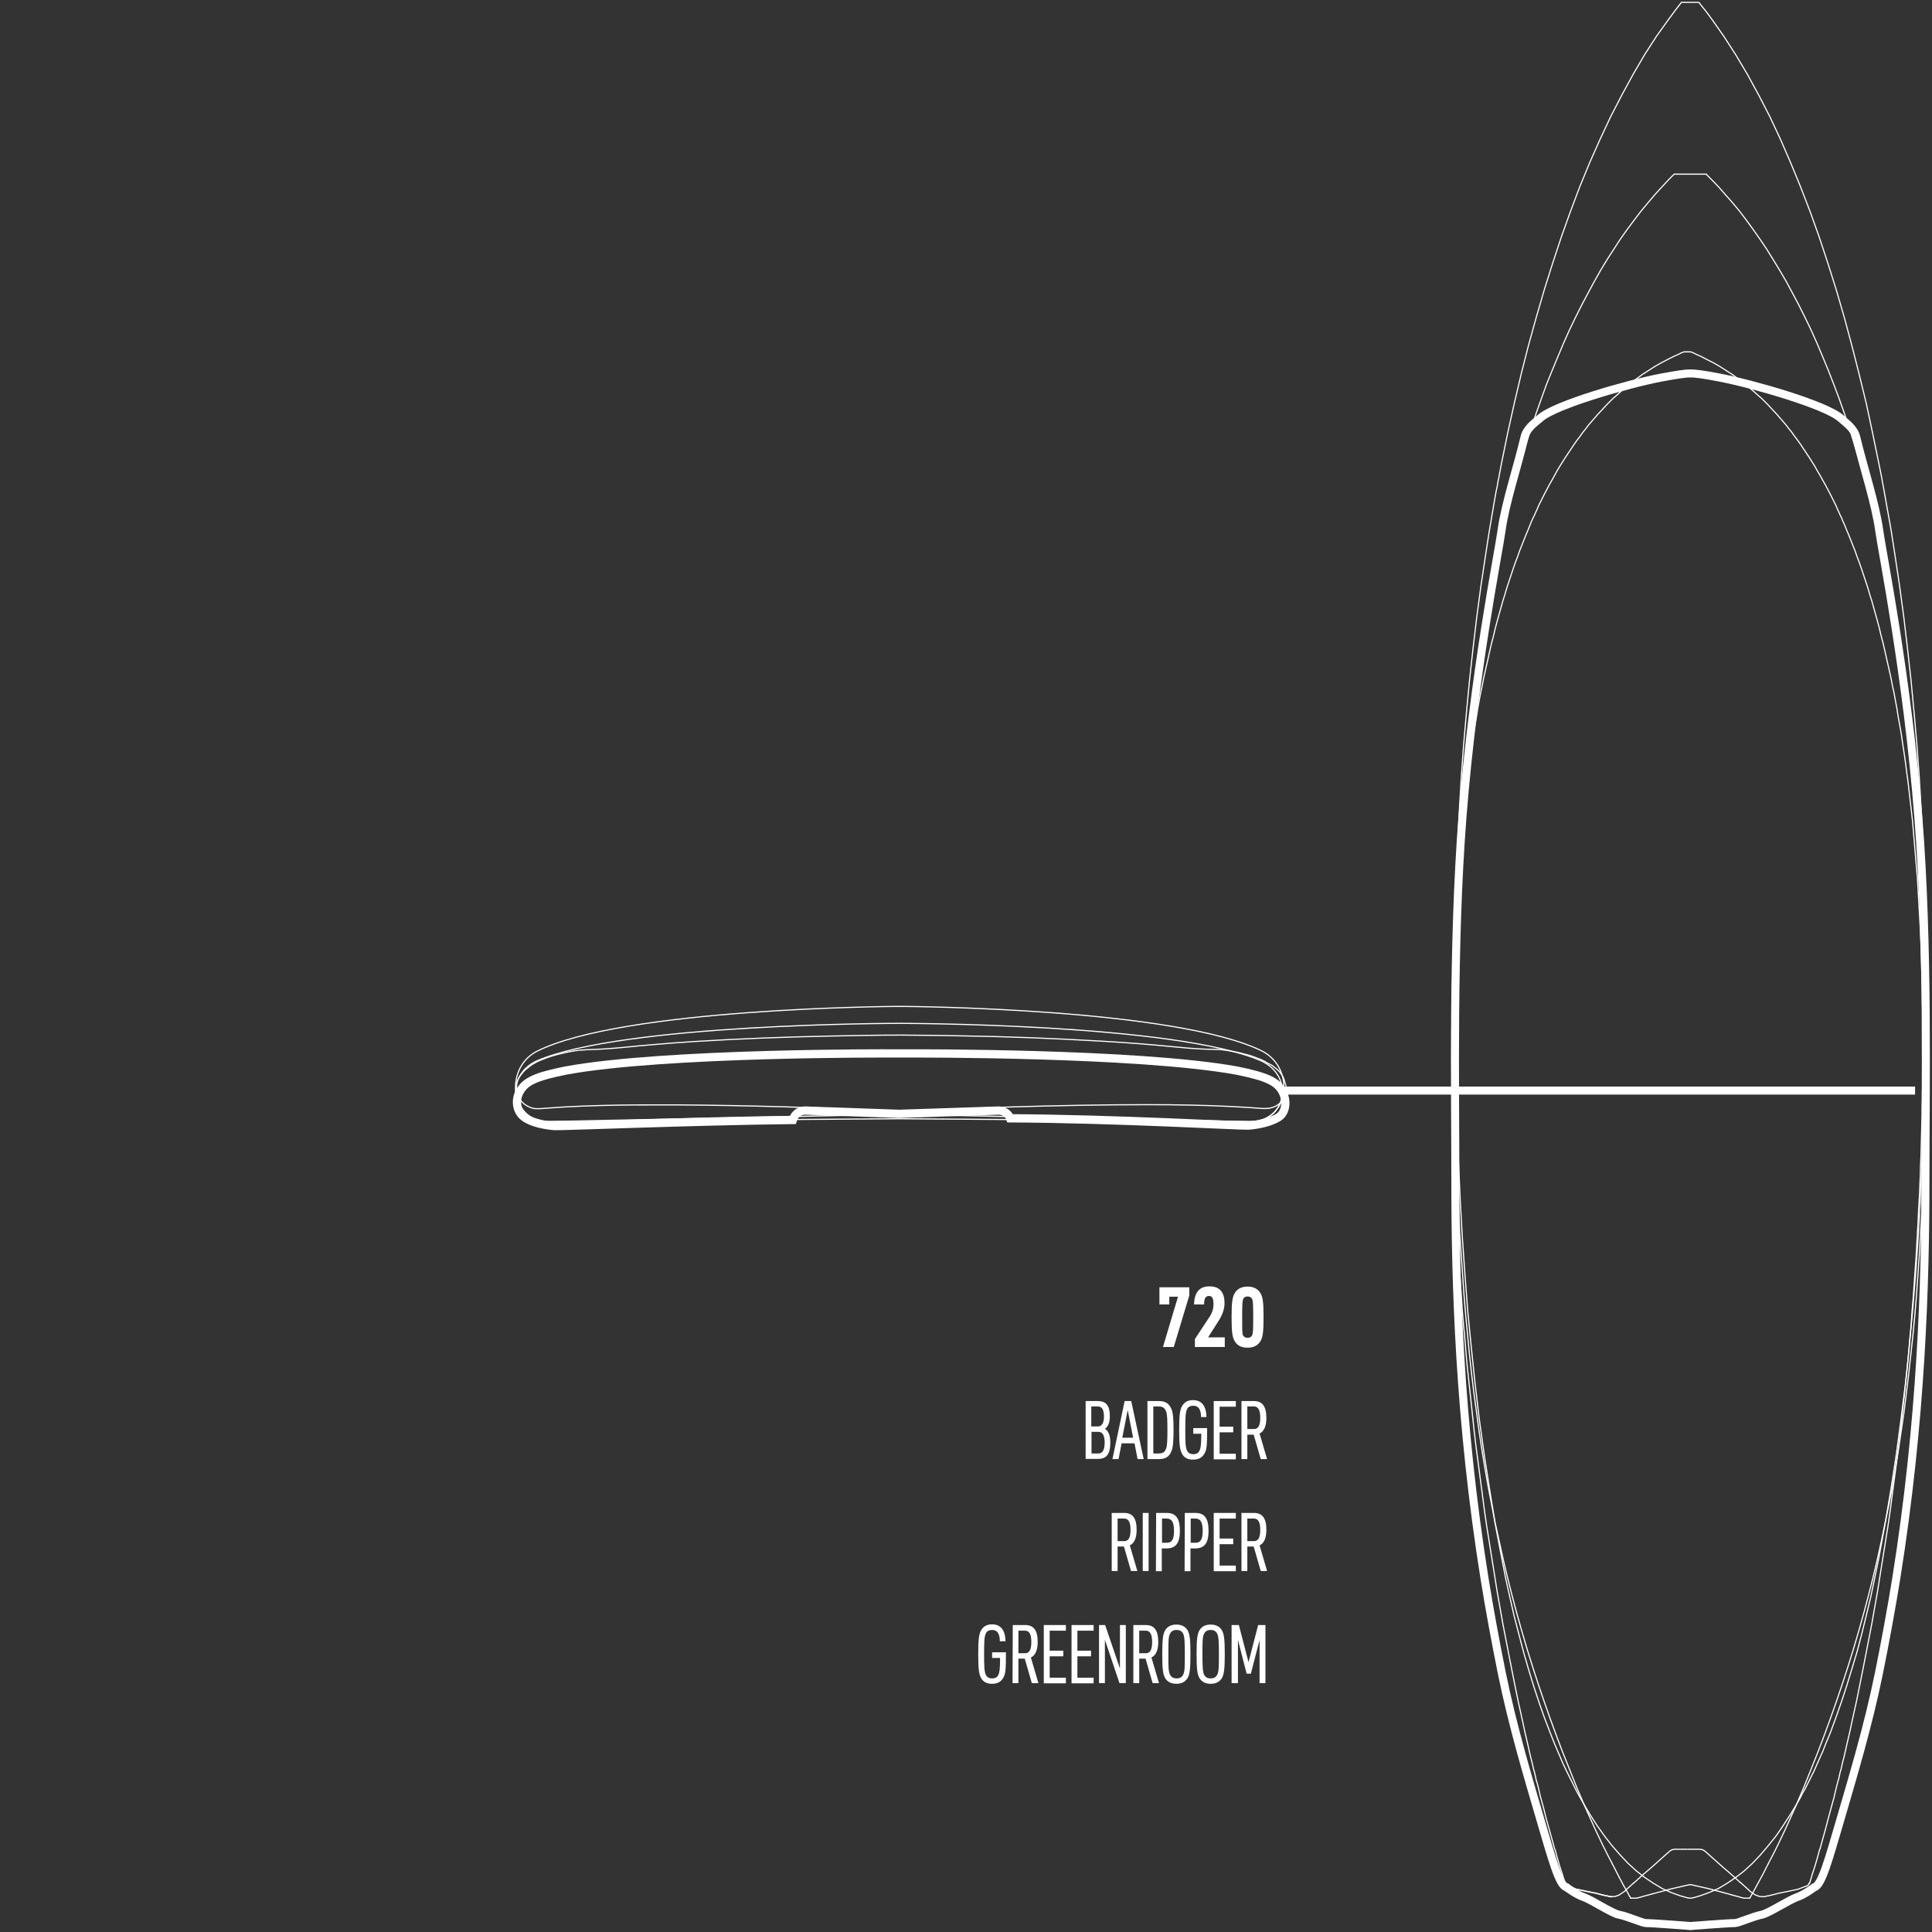 <?xml version="1.0" encoding="utf-8"?>
<!-- Generator: Adobe Illustrator 27.7.0, SVG Export Plug-In . SVG Version: 6.00 Build 0)  -->
<svg version="1.1" id="a" xmlns="http://www.w3.org/2000/svg" xmlns:xlink="http://www.w3.org/1999/xlink" x="0px" y="0px"
	 viewBox="0 0 822 822" style="enable-background:new 0 0 822 822;" xml:space="preserve">
<rect x="0" y="0" width="822" height="822" fill="#333333" stroke="none"/>
<style type="text/css">
	.st0{fill:none;stroke:#FFFFFF;stroke-width:0.487;stroke-miterlimit:10;}
	.st1{fill:none;stroke:#FFFFFF;stroke-width:3.412;stroke-miterlimit:10;}
	.st2{fill:none;stroke:#FFFFFF;stroke-width:3.521;stroke-miterlimit:10;}
	.st3{fill:#FFFFFF;}
	.st4{fill:none;}
</style>
<g id="b">
	<polyline class="st0" points="769.9,801.3 769.9,801.2 769.9,801.1 770,801 770,801 770,801 769.9,801.1 769.9,801.2 769.8,801.3 
		769.2,802.2 765,803.8 760.8,804.7 756.8,805.5 754.1,806.2 752.8,806.5 752.5,806.6 751.7,806.7 751.4,806.8 751.1,806.9 
		750.7,806.9 750.4,807 749.1,806.9 748.7,806.9 748.4,806.8 748.2,806.7 747.8,806.6 747.5,806.5 746.8,806.2 745.7,805.5 
		744.6,804.7 743.7,803.8 741.9,802.2 740.9,801.3 740.8,801.2 740.6,801.1 740.6,801 740.5,801 739.4,800 736.4,797.3 732.9,794.3 
		729.1,790.9 725.4,787.6 724.8,787.2 724.3,787 724,786.9 723.8,786.9 723.3,786.8 717.9,786.8 	"/>
	<polyline class="st0" points="665.9,801.3 666,801.3 665.9,801.2 665.8,801.1 665.8,801 665.8,801 665.8,801 665.8,801 665.8,801 
		665.5,800 664.7,797.3 663.7,794.3 662.7,790.9 661.8,787.6 661.7,787.2 661.6,787 661.6,786.9 661.6,786.9 661.5,786.8 
		661.5,786.8 661.5,786.8 661.1,785.4 660.5,783.2 659.3,778.9 658,774.3 656.8,769.5 655.4,764.4 654.7,761.3 653.9,758.2 
		653.9,758.2 653.8,758.1 653.5,756.9 653.2,755.5 652.9,754.1 652.5,752.8 651.9,750.1 651.2,747.4 650,742.1 648.7,736.5 
		648,733.2 647.3,730 645.9,723.7 644.6,717.3 643.3,710.8 642,704.2 640.7,697.5 639.4,690.8 638.2,684 637,677.2 635.9,670.3 
		634.8,663.4 633.7,656.5 632.6,649.7 631.6,642.8 630.7,635.9 629.8,629.1 628.9,622.3 628,615.5 627.2,608.8 626.5,602.2 
		625.8,595.6 625.1,589.1 624.4,582.7 623.8,576.4 623.3,570.1 622.7,564 622.2,558 621.8,552.1 621.4,546.3 621,540.6 620.6,535.1 
		620.3,529.7 620,524.5 619.7,519.3 619.5,514.4 619.2,509.6 619,504.9 618.8,500.4 618.7,496.1 618.5,491.9 618.4,487.9 
		618.3,484.1 618.2,480.4 618.1,477 618,473.7 618,470.6 617.9,467.7 617.9,465 617.8,462.4 617.8,460.1 617.8,457.9 617.8,456 
		617.8,454.2 617.7,452.6 617.7,451.3 617.7,450.1 617.7,447.2 617.7,444.2 617.7,441.1 617.7,438 617.8,434.9 617.8,431.7 
		617.8,428.5 617.9,425.2 617.9,422 618,418.6 618.1,415.3 618.2,411.9 618.3,408.5 618.4,405.1 618.5,401.7 618.7,398.3 
		618.8,394.8 619,391.3 619.2,387.8 619.4,384.3 619.6,380.8 619.8,377.3 620,373.8 620.3,370.3 620.6,366.8 620.9,363.3 
		621.1,359.7 621.5,356.2 621.8,352.7 622.1,349.2 622.5,345.7 622.9,342.2 623.3,338.8 623.7,335.3 624.1,331.9 624.6,328.4 
		625,325 625.5,321.6 626,318.2 626.5,314.9 627,311.5 627.6,308.2 628.2,304.9 628.7,301.6 629.3,298.4 629.9,295.1 630.6,291.9 
		631.2,288.7 631.9,285.6 632.6,282.5 633.3,279.4 634,276.3 634.7,273.3 635.5,270.3 636.2,267.3 637,264.3 637.8,261.4 
		638.6,258.6 639.4,255.7 640.3,252.9 641.1,250.1 642,247.4 642.9,244.7 643.8,242 644.7,239.4 645.2,238.1 645.7,236.8 
		646.6,234.2 647.6,231.7 648.6,229.2 649.4,227.2 650,225.8 650.6,224.3 651.1,223.1 651.6,221.8 652.2,220.5 652.9,219.1 
		653.5,217.7 654.1,216.5 654.1,216.4 654.1,216.4 654.4,215.7 654.7,215 655.8,212.8 656.9,210.6 658,208.5 659.1,206.4 
		660.3,204.3 661.4,202.3 662.5,200.3 663.7,198.3 664.9,196.4 666.1,194.5 667.3,192.7 668.5,190.9 669.7,189.1 670.9,187.4 
		672.2,185.7 673.4,184 674.7,182.4 675.9,180.8 677.2,179.3 678.5,177.8 679.8,176.3 681.1,174.9 682.4,173.5 683.7,172.1 
		685,170.8 686.3,169.5 687.7,168.3 689,167.1 690.4,165.9 691.7,164.8 693.1,163.6 694.4,162.6 695.8,161.5 697.2,160.5 
		698.5,159.5 699.9,158.6 701.3,157.7 702.7,156.8 704.1,155.9 705.5,155.1 706.9,154.3 708.3,153.6 709.6,152.9 711,152.2 
		712.4,151.5 713.8,150.9 715.2,150.2 715.9,149.9 716.3,149.8 716.5,149.7 716.6,149.7 719.2,149.7 719.3,149.7 719.5,149.8 
		719.9,149.9 720.6,150.2 722,150.9 723.4,151.5 724.8,152.2 726.1,152.9 727.5,153.6 728.9,154.3 730.3,155.1 731.7,155.9 
		733.1,156.8 734.5,157.7 735.9,158.6 737.3,159.5 738.6,160.5 740,161.5 741.4,162.6 742.7,163.6 744.1,164.8 745.4,165.9 
		746.8,167.1 748.1,168.3 749.5,169.5 750.8,170.8 752.1,172.1 753.4,173.5 754.7,174.9 756,176.3 757.3,177.8 758.6,179.3 
		759.9,180.8 761.1,182.4 762.4,184 763.6,185.7 764.9,187.4 766.1,189.1 767.3,190.9 768.5,192.7 769.7,194.5 770.9,196.4 
		772.1,198.3 773.2,200.3 774.4,202.3 775.5,204.3 776.7,206.4 777.8,208.5 778.9,210.6 780,212.8 781.1,215 781.4,215.7 
		781.7,216.4 781.7,216.4 781.7,216.4 781.7,216.5 782.3,217.7 782.9,219.1 783.6,220.5 784.1,221.8 784.7,223.1 785.2,224.3 
		785.8,225.8 786.4,227.2 787.2,229.2 788.2,231.7 789.2,234.2 790.1,236.8 790.6,238.1 791.1,239.4 792,242 792.9,244.7 
		793.8,247.4 794.7,250.1 795.5,252.9 796.4,255.7 797.2,258.6 798,261.4 798.8,264.3 799.6,267.3 800.3,270.3 801.1,273.3 
		801.8,276.3 802.5,279.4 803.2,282.5 803.9,285.6 804.6,288.7 805.2,291.9 805.9,295.1 806.5,298.4 807.1,301.6 807.6,304.9 
		808.2,308.2 808.8,311.5 809.3,314.9 809.8,318.2 810.3,321.6 810.8,325 811.2,328.4 811.7,331.9 812.1,335.3 812.5,338.8 
		812.9,342.2 813.3,345.7 813.7,349.2 814,352.7 814.3,356.2 814.6,359.7 814.9,363.3 815.2,366.8 815.5,370.3 815.8,373.8 
		816,377.3 816.2,380.8 816.4,384.3 816.6,387.8 816.8,391.3 817,394.8 817.1,398.3 817.3,401.7 817.4,405.1 817.5,408.5 
		817.6,411.9 817.7,415.3 817.8,418.6 817.9,422 817.9,425.2 818,428.5 818,431.7 818,434.9 818.1,438 818.1,441.1 818.1,444.2 
		818.1,447.2 818.1,450.1 818.1,451.3 818,452.6 818,454.2 818,456 818,457.9 818,460.1 818,462.4 817.9,465 817.9,467.7 
		817.8,470.6 817.8,473.7 817.7,477 817.6,480.4 817.5,484.1 817.4,487.9 817.3,491.9 817.1,496.1 817,500.4 816.8,504.9 
		816.6,509.6 816.3,514.4 816.1,519.3 815.8,524.5 815.5,529.7 815.2,535.1 814.8,540.6 814.4,546.3 814,552.1 813.5,558 813.1,564 
		812.5,570.1 812,576.4 811.4,582.7 810.7,589.1 810,595.6 809.3,602.2 808.6,608.8 807.8,615.5 806.9,622.3 806,629.1 805.1,635.9 
		804.2,642.8 803.2,649.7 802.1,656.5 801,663.4 799.9,670.3 798.8,677.2 797.6,684 796.4,690.8 795.1,697.5 793.8,704.2 
		792.5,710.8 791.2,717.3 789.9,723.7 788.5,730 787.8,733.2 787.1,736.5 785.8,742.1 784.6,747.4 783.9,750.1 783.3,752.8 
		782.9,754.1 782.6,755.5 782.3,756.9 781.9,758.1 781.9,758.2 781.9,758.2 781.1,761.3 780.4,764.4 779,769.5 777.7,774.3 
		776.5,778.9 775.3,783.2 774.7,785.4 774.3,786.8 774.3,786.8 774.2,786.9 774.2,786.9 774.2,787 774.1,787.2 774,787.6 
		773.1,790.9 772.1,794.3 771.1,797.3 770.3,800 770,801 770,801 770,801 770,801 770,801 770,801 769.9,801.1 769.9,801.2 
		769.8,801.3 769.9,801.3 	"/>
	<polyline class="st0" points="670.8,803.8 675,804.7 679,805.5 681.7,806.2 683,806.5 683.5,806.6 684.1,806.7 684.4,806.8 
		684.8,806.9 685.1,806.9 685.8,807 685.7,807 685.7,807 685.6,807 685.5,807 685.4,807 685.3,807 685.3,807 685.1,806.9 
		685.1,806.9 684.9,806.9 684.8,806.9 684.7,806.9 684.4,806.8 684.3,806.8 684.1,806.7 683.5,806.6 683.3,806.6 683,806.5 
		681.7,806.2 679,805.5 675,804.7 670.8,803.8 	"/>
	<polyline class="st0" points="717.9,786.8 712.5,786.8 712,786.9 711.8,786.9 711.5,787 711,787.2 710.4,787.6 706.7,790.9 
		702.9,794.3 699.4,797.3 696.4,800 695.3,801 695.2,801 695.2,801.1 695,801.2 694.9,801.3 693.9,802.2 692.1,803.8 691.2,804.7 
		690,805.5 689,806.2 688.3,806.5 688,806.6 687.6,806.7 687.4,806.8 687.1,806.9 686.7,806.9 685.4,807 685.1,806.9 684.7,806.9 
		684.4,806.8 684.1,806.7 683.3,806.6 683,806.5 681.7,806.2 679,805.5 675,804.7 670.8,803.8 666.6,802.2 666,801.3 665.8,801 	"/>
</g>
<g id="c">
	<polyline class="st0" points="719.1,807.6 718.9,807.6 718.3,807.5 717.7,807.4 716.7,807.1 714.9,806.6 711,805.2 707.2,803.5 
		703.5,801.3 699.8,798.8 696.2,796 692.7,792.8 689.3,789.2 685.9,785.3 682.7,781.2 679.5,776.7 676.4,771.9 674,767.8 674,767.8 
		673.2,766.4 672.4,765 671.4,763.2 670.8,762.1 670.5,761.5 668,756.5 666.4,753.3 664.9,750.1 662.8,745.2 661.2,741.4 
		659.7,737.6 657.2,731.1 654.8,724.3 652.5,717.3 650.3,710.1 648.2,702.8 646.2,695.2 644.2,687.5 642.4,679.6 640.6,671.5 
		639,663.3 636.2,648.6 633.8,633.8 631.5,618.9 629.4,603.9 627.6,588.7 626,573.4 624.5,558.1 623.3,542.5 622.2,526.9 
		621.3,511.1 620.6,495.3 620,479.3 619.5,463.2 619.2,447 619,430.7 619,414.3 619,400.4 619.3,386.4 619.6,372.5 620.2,358.6 
		620.9,344.8 621.7,330.9 622.7,317.1 623.9,303.4 625.2,289.7 626.7,276.1 628.3,262.6 630.1,249.2 632.1,235.9 633.6,226.2 
		634.2,222.7 635.5,215 636,212.1 636.5,209.3 637.1,206.5 637.3,205.1 637.6,203.7 637.6,203.7 638.9,196.8 641.5,184.1 
		644.3,171.5 647.2,159.2 650.3,147 653.6,135.1 657,123.4 660.6,112 664.3,100.8 668.2,89.9 672.2,79.3 676.4,69.1 680.8,59.2 
		685.3,49.6 690,40.5 694.8,31.7 699.7,23.3 704.8,15.4 710.1,8 712.7,4.5 714,2.8 714.7,1.9 715.4,1 722.8,1 723.5,1.9 724.2,2.8 
		725.6,4.5 728.2,8 733.4,15.4 738.5,23.3 743.5,31.7 748.3,40.5 753,49.6 757.5,59.2 761.8,69.1 766,79.3 770.1,89.9 774,100.8 
		777.7,112 781.3,123.4 784.7,135.1 787.9,147 791,159.2 794,171.5 796.7,184.1 799.3,196.8 800.7,203.7 800.7,203.7 800.9,205.1 
		801.2,206.5 801.7,209.3 802.2,212.1 802.7,215 804.1,222.7 804.7,226.2 806.2,235.9 808.2,249.2 810,262.6 811.6,276.1 
		813.1,289.7 814.4,303.4 815.6,317.1 816.6,330.9 817.4,344.8 818.1,358.6 818.6,372.5 819,386.4 819.2,400.4 819.3,414.3 
		819.3,430.7 819.1,447 818.8,463.2 818.3,479.3 817.7,495.3 817,511.1 816.1,526.9 815,542.5 813.7,558.1 812.3,573.4 810.7,588.7 
		808.8,603.9 806.8,618.9 804.5,633.8 802,648.6 799.3,663.3 797.6,671.5 795.9,679.6 794,687.5 792.1,695.2 790.1,702.8 
		787.9,710.1 785.7,717.3 783.4,724.3 781,731.1 778.6,737.6 777,741.4 775.5,745.2 773.3,750.1 771.9,753.3 770.3,756.5 
		767.8,761.5 767.4,762.1 766.8,763.2 765.9,765 765.1,766.4 764.3,767.8 764.3,767.8 761.8,771.9 758.7,776.7 755.6,781.2 
		752.3,785.3 749,789.2 745.6,792.8 742.1,796 738.5,798.8 734.8,801.3 731.1,803.5 727.2,805.2 723.3,806.6 721.6,807.1 
		720.5,807.4 720,807.5 719.4,807.6 719.1,807.6 	"/>
</g>
<path id="d" class="st1" d="M719.8,819.5c0,0-16.6-1.3-19.6-1.3c-1.4,0-7.5-2.8-11.5-3.6c-2.8-0.5-11.6-6.3-14.8-7.4
	c-3.5-1.2-7.5-4.3-7.5-4.3c-3-0.6-6.1-12-11.1-29c-4.9-16.8-11.7-39.2-16.4-62.4c-2.7-13.4-5.2-27-7.3-40
	c-10.8-67.7-12.4-125.8-12.4-169.6c0-38.8-1.2-99.4,3-154c4.7-60.4,15.5-113.4,16.6-121.8c1.6-11.9,6.9-27.6,9.8-40
	c0.9-3.9,4.3-6.1,6.7-8.2c6.4-5.7,37.2-14.5,51.2-17.2c6.9-1.3,11.1-1.9,12.6-1.8c1.5-0.1,5.9,0.4,12.8,1.8
	c14,2.7,44.7,11.5,51.2,17.2c2.3,2.1,5.7,4.2,6.7,8.2c2.9,12.3,8.2,28.1,9.8,40c1.1,8.3,11.9,61.4,16.6,121.8
	c4.3,54.7,3,115.3,3,154c0,43.8-1.6,102-12.4,169.6c-2.1,13-4.6,26.6-7.3,40c-4.7,23.2-11.5,45.5-16.4,62.4
	c-5,17.1-8.1,28.4-11.1,29c0,0-4,3.1-7.5,4.3c-3.2,1.1-12,6.8-14.8,7.4c-4,0.8-10.1,3.6-11.5,3.6c-3.1,0-19.6,1.3-19.6,1.3"/>
<path class="st0" d="M382.5,435.4c0,0,117.4,0,154.2,16c14.1,6.6,10.8,25.8-4.9,25.8l-149.3-3.1l-149.3,3.1
	c-15.7,0-19-19.2-4.9-25.8C265.1,435.4,382.5,435.4,382.5,435.4"/>
<path class="st2" d="M545.4,464c-2.3-3.8-6.3-5.9-19.2-8.5c-42.3-7.7-138.7-7.3-138.7-7.3h-8.2c0,0-96.5-0.5-138.7,7.3
	c-12.9,2.6-16.9,4.7-19.2,8.5c-2.3,3.5-1.9,8.7,1.6,11.3c3.5,2.6,9.4,3.5,12.9,3.8c2.3,0.2,58.2-2.1,101.4-2.6c0.7-2.3,2.6-4,5.2-4
	l40.1,1.4l42.3-1.4c2.3,0,4.2,1.4,4.9,3.3c44.4,0.2,98.8,3.3,101.2,3.1c3.3-0.2,9.2-1.2,12.9-3.5S547.5,467.5,545.4,464L545.4,464z"
	/>
<path class="st3" d="M473,643.7h5.3c3.4,0,5.3,2,5.3,7.2c0,3.6-1.1,5.8-2.9,6.6l3.2,10.9h-2.7l-3-10.4h-2.7v10.4H473V643.7
	L473,643.7z M478.3,655.7c1.5,0,2.7-0.9,2.7-4.8c0-3.8-1.2-4.8-2.7-4.8h-2.8v9.6H478.3z"/>
<path class="st3" d="M486.2,643.7h2.5v24.7h-2.5V643.7z"/>
<path class="st3" d="M491.9,643.7h4.5c3.9,0,5.6,2.3,5.6,7.6c0,5.2-1.7,7.5-5.7,7.5h-2v9.7h-2.5L491.9,643.7L491.9,643.7z
	 M496.4,656.4c2.1,0,3.1-1.2,3.1-5.1c0-3.8-1-5.2-3.1-5.2h-2v10.3L496.4,656.4L496.4,656.4z"/>
<path class="st3" d="M504.1,643.7h4.5c3.9,0,5.6,2.3,5.6,7.6c0,5.2-1.7,7.5-5.7,7.5h-2v9.7h-2.5L504.1,643.7L504.1,643.7z
	 M508.6,656.4c2.1,0,3.1-1.2,3.1-5.1c0-3.8-1-5.2-3.1-5.2h-2v10.3L508.6,656.4L508.6,656.4z"/>
<path class="st3" d="M516.4,643.7h9.4v2.4h-6.9v8.5h5.8v2.4h-5.8v9.1h6.9v2.4h-9.4V643.7L516.4,643.7z"/>
<path class="st3" d="M528.2,643.7h5.3c3.4,0,5.3,2,5.3,7.2c0,3.6-1.1,5.8-2.9,6.6l3.2,10.9h-2.7l-3-10.4h-2.7v10.4h-2.5V643.7
	L528.2,643.7z M533.5,655.7c1.5,0,2.7-0.9,2.7-4.8c0-3.8-1.2-4.8-2.7-4.8h-2.8v9.6H533.5z"/>
<path class="st3" d="M501.2,551.7h-3.7v3.3h-4.2v-7.3H506v3.5l-6.6,21.9h-4.6L501.2,551.7z"/>
<path class="st3" d="M514,569h7.1v4.1h-12.7v-3.4l6.2-9.4c1.2-1.8,1.7-3.5,1.7-5.5c0-2.6-0.7-3.4-1.9-3.4c-1.2,0-2.1,0.6-2.1,3.6
	H508c0.2-4.8,2-7.7,6.6-7.7c4.5,0,6.4,2.7,6.4,7.2c0,2.8-1.2,5.5-2.8,7.9L514,569L514,569z"/>
<path class="st3" d="M525.5,570.9c-1.2-1.7-1.5-4.2-1.5-10.5c0-6.3,0.3-8.7,1.5-10.5c1.1-1.6,2.8-2.5,5.3-2.5s4.2,0.9,5.3,2.5
	c1.2,1.7,1.5,4.2,1.5,10.5c0,6.3-0.3,8.8-1.5,10.5c-1.1,1.6-2.8,2.5-5.3,2.5S526.6,572.6,525.5,570.9z M528.8,568
	c0.4,0.8,1,1.2,2,1.2c1,0,1.6-0.4,2-1.2c0.3-0.8,0.4-2.4,0.4-7.6c0-5.2-0.1-6.9-0.4-7.6c-0.4-0.8-1-1.2-2-1.2c-1,0-1.6,0.4-1.9,1.2
	c-0.3,0.8-0.4,2.3-0.4,7.5S528.5,567.3,528.8,568L528.8,568z"/>
<path class="st3" d="M461.9,596.1h5.2c3.5,0,5.1,2,5.1,6.3c0,2.8-0.7,4.6-2.1,5.5c1.5,0.9,2.3,2.8,2.3,5.9c0,4.8-1.6,6.9-5.1,6.9
	h-5.4V596.1z M467.1,606.9c1.7,0,2.6-1.5,2.6-4.2c0-3-0.9-4.3-2.6-4.3h-2.8v8.5H467.1z M467.4,618.4c1.6,0,2.6-1.4,2.6-4.7
	c0-2.9-0.9-4.5-2.6-4.5h-3v9.2L467.4,618.4L467.4,618.4z"/>
<path class="st3" d="M478.5,596.1h2.8l5.3,24.7h-2.6l-1.3-6.7h-5.5l-1.3,6.7h-2.6L478.5,596.1L478.5,596.1z M482.1,611.7l-2.3-11.8
	l-2.3,11.8H482.1L482.1,611.7z"/>
<path class="st3" d="M488.2,596.1h4.8c2.8,0,4.4,1,5.4,3.4c0.7,1.4,0.9,4.4,0.9,8.9c0,4.6-0.2,7.6-0.9,9c-0.9,2.4-2.5,3.4-5.4,3.4
	h-4.8V596.1L488.2,596.1z M493,618.4c1.6,0,2.6-0.5,3.1-2c0.5-1,0.6-3.8,0.6-8c0-4.2-0.1-7-0.6-8c-0.6-1.4-1.5-2-3.1-2h-2.3v20
	L493,618.4L493,618.4z"/>
<path class="st3" d="M503,618.7c-1-1.7-1.3-4-1.3-10.3s0.3-8.7,1.3-10.3c0.9-1.5,2.4-2.4,4.6-2.4s3.7,0.9,4.6,2.4
	c0.7,1.2,1.1,2.9,1.1,4.8H511c0-1.3-0.2-2.4-0.6-3.2c-0.5-1-1.3-1.6-2.7-1.6c-1.5,0-2.3,0.6-2.7,1.6c-0.6,1.3-0.7,3.5-0.7,8.7
	c0,5.2,0.1,7.3,0.7,8.7c0.4,0.9,1.2,1.6,2.7,1.6c1.4,0,2.2-0.5,2.7-1.6c0.4-0.9,0.7-2.1,0.7-7.1h-3.4v-2.4h5.9
	c0,7.7-0.2,9.5-1.3,11.1c-1,1.6-2.5,2.3-4.6,2.3C505.4,621.1,503.9,620.2,503,618.7L503,618.7z"/>
<path class="st3" d="M516.4,596.1h9.4v2.4h-6.9v8.5h5.8v2.4h-5.8v9.1h6.9v2.4h-9.4V596.1L516.4,596.1z"/>
<path class="st3" d="M528.2,596.1h5.3c3.4,0,5.3,2,5.3,7.2c0,3.6-1.1,5.8-2.9,6.6l3.2,10.9h-2.7l-3-10.4h-2.7v10.4h-2.5V596.1
	L528.2,596.1z M533.5,608c1.5,0,2.7-0.9,2.7-4.8c0-3.8-1.2-4.8-2.7-4.8h-2.8v9.6H533.5z"/>
<path class="st3" d="M417.5,714.1c-1-1.7-1.3-4-1.3-10.3s0.3-8.7,1.3-10.3c0.9-1.5,2.4-2.4,4.6-2.4c2.2,0,3.7,0.9,4.6,2.4
	c0.7,1.2,1.1,2.9,1.1,4.8h-2.4c0-1.3-0.2-2.4-0.6-3.2c-0.5-1-1.3-1.6-2.7-1.6c-1.5,0-2.3,0.6-2.7,1.6c-0.6,1.3-0.7,3.5-0.7,8.7
	c0,5.2,0.1,7.3,0.7,8.7c0.4,0.9,1.2,1.6,2.7,1.6c1.4,0,2.2-0.5,2.7-1.6c0.4-0.9,0.7-2.1,0.7-7.1h-3.4V703h5.9
	c0,7.7-0.2,9.5-1.3,11.1c-1,1.6-2.5,2.3-4.6,2.3C419.8,716.4,418.3,715.5,417.5,714.1L417.5,714.1z"/>
<path class="st3" d="M430.9,691.4h5.3c3.4,0,5.3,2,5.3,7.2c0,3.6-1.1,5.8-2.9,6.6l3.2,10.9H439l-3-10.4h-2.7v10.4h-2.5L430.9,691.4
	L430.9,691.4z M436.1,703.4c1.5,0,2.7-0.9,2.7-4.8c0-3.8-1.2-4.8-2.7-4.8h-2.8v9.6H436.1z"/>
<path class="st3" d="M444.1,691.4h9.4v2.4h-6.9v8.5h5.8v2.4h-5.8v9.1h6.9v2.4h-9.4V691.4L444.1,691.4z"/>
<path class="st3" d="M455.9,691.4h9.4v2.4h-6.9v8.5h5.8v2.4h-5.8v9.1h6.9v2.4h-9.4V691.4L455.9,691.4z"/>
<path class="st3" d="M467.6,691.4h2.6l6.3,18.5v-18.5h2.5v24.7h-2.7l-6.2-18.4v18.4h-2.5L467.6,691.4L467.6,691.4z"/>
<path class="st3" d="M482.2,691.4h5.3c3.4,0,5.3,2,5.3,7.2c0,3.6-1.1,5.8-2.9,6.6l3.2,10.9h-2.7l-3-10.4h-2.7v10.4h-2.5V691.4
	L482.2,691.4z M487.5,703.4c1.5,0,2.7-0.9,2.7-4.8c0-3.8-1.2-4.8-2.7-4.8h-2.8v9.6H487.5z"/>
<path class="st3" d="M495.8,714.1c-1-1.6-1.3-4-1.3-10.3s0.3-8.7,1.3-10.3c1-1.5,2.5-2.3,4.7-2.3s3.7,0.8,4.7,2.3
	c1,1.6,1.3,4,1.3,10.3s-0.3,8.7-1.3,10.3c-1,1.5-2.5,2.3-4.7,2.3S496.8,715.6,495.8,714.1z M497.8,712.5c0.5,1,1.3,1.6,2.8,1.6
	s2.3-0.6,2.8-1.6c0.7-1.3,0.7-3.5,0.7-8.7s-0.1-7.4-0.7-8.7c-0.5-1-1.3-1.6-2.8-1.6s-2.3,0.6-2.8,1.6c-0.7,1.3-0.7,3.5-0.7,8.7
	S497.1,711.2,497.8,712.5z"/>
<path class="st3" d="M510.4,714.1c-1-1.6-1.3-4-1.3-10.3s0.3-8.7,1.3-10.3c1-1.5,2.5-2.3,4.7-2.3s3.7,0.8,4.7,2.3
	c1,1.6,1.3,4,1.3,10.3s-0.3,8.7-1.3,10.3c-1,1.5-2.5,2.3-4.7,2.3S511.4,715.6,510.4,714.1z M512.3,712.5c0.5,1,1.3,1.6,2.8,1.6
	c1.5,0,2.3-0.6,2.8-1.6c0.7-1.3,0.7-3.5,0.7-8.7s-0.1-7.4-0.7-8.7c-0.5-1-1.3-1.6-2.8-1.6s-2.3,0.6-2.8,1.6
	c-0.7,1.3-0.7,3.5-0.7,8.7S511.7,711.2,512.3,712.5z"/>
<path class="st3" d="M524,691.4h3.1l4.1,15.8l4.1-15.8h3.1v24.7h-2.5v-18.3l-3.7,14.3h-1.8l-3.7-14.4v18.4H524V691.4L524,691.4z"/>
<g id="e">
	<polyline class="st0" points="719.1,74.1 726,74.1 726,74.1 726,74.1 726,74.2 728.1,76.3 731.1,79.4 734,82.7 737,86.1 740,89.7 
		742.9,93.5 745.8,97.5 748.7,101.6 751.6,105.9 754.4,110.4 757.2,115 760,119.8 762.7,124.8 765.4,129.9 768,135.1 770.6,140.5 
		773.1,146.1 775.5,151.8 777.9,157.6 780.2,163.5 782.5,169.6 784.7,175.8 786.8,182.1 788.8,188.5 790.8,195.1 792.7,201.7 
		794.6,208.4 796.3,215.3 798,222.2 799.6,229.2 801.2,236.2 802.7,243.4 804.1,250.6 805.4,257.8 806.7,265.1 807.9,272.5 
		809,279.9 810.1,287.3 811.1,294.7 812,302.2 812.8,309.7 813.6,317.1 814.4,324.6 815.1,332.1 815.7,339.6 816.3,347 816.8,354.4 
		817.2,361.8 817.6,369.2 818,376.5 818.3,383.8 818.6,391 818.8,398.2 819,405.3 819.1,412.3 819.2,419.2 819.3,426.1 819.3,435.3 
		819.3,444.5 819.3,453.7 819.2,462.9 819,471.9 818.9,481 818.6,489.9 818.3,498.9 818,507.7 817.6,516.5 817.1,525.2 816.6,533.9 
		816,542.5 815.4,551.1 814.7,559.5 813.9,567.9 813,576.3 812.1,584.5 811.1,592.7 810.1,600.8 808.9,608.9 807.7,616.9 
		806.4,624.8 805.1,632.7 803.6,640.5 802,648.2 800.4,655.9 798.7,663.6 796.9,671.2 795,678.7 793,686.2 790.9,693.7 788.7,701.2 
		786.4,708.6 784,716 781.5,723.4 778.9,730.8 776.2,738.2 773.4,745.6 770.4,753.1 767.4,760.6 764.2,768.1 762,773 759.4,778.7 
		756.4,785 754.4,789 752.4,792.8 752.4,792.9 752.4,792.9 752.3,793 752.3,793.1 752.1,793.4 749.8,797.9 747.6,801.9 747.6,801.9 
		747.6,801.9 747.6,802 747.5,802.1 746.7,803.6 745.6,805.6 745,806.6 744.8,807 744.7,807.2 744.6,807.3 744.6,807.4 744.5,807.5 
		744.5,807.5 744.5,807.5 744.5,807.5 744.5,807.6 744.4,807.6 744.4,807.6 744.4,807.6 742,807.6 741.7,807.5 741.5,807.5 
		741.1,807.4 740.9,807.3 740.3,807.2 739.8,807 738.2,806.6 734.6,805.6 727.1,803.6 720.5,802.1 720,802 719.7,801.9 719.1,801.9 
			"/>
	<polyline class="st0" points="719.1,801.9 718.6,801.9 718.3,802 717.8,802.1 711.2,803.6 703.7,805.6 700,806.6 698.5,807 
		698,807.2 697.4,807.3 697.2,807.4 696.7,807.5 696.5,807.5 696.3,807.6 693.8,807.6 693.8,807.6 693.8,807.6 693.8,807.5 
		693.8,807.5 693.8,807.5 693.7,807.5 693.7,807.4 693.7,807.3 693.6,807.2 693.5,807 693.2,806.6 692.7,805.6 691.6,803.6 
		690.7,802.1 690.7,802 690.6,801.9 690.6,801.9 688.5,797.9 686.2,793.4 686,793.1 685.9,793 685.9,792.9 685.9,792.9 685.9,792.8 
		683.9,789 681.9,785 678.9,778.7 676.3,773 674.1,768.1 670.9,760.6 667.9,753.1 664.9,745.6 662.1,738.2 659.4,730.8 656.8,723.4 
		654.3,716 651.9,708.6 649.6,701.2 647.4,693.7 645.3,686.2 643.3,678.7 641.4,671.2 639.6,663.6 637.9,655.9 636.2,648.2 
		634.7,640.5 633.2,632.7 631.8,624.8 630.5,616.9 629.3,608.9 628.2,600.8 627.1,592.7 626.1,584.5 625.2,576.3 624.4,567.9 
		623.6,559.5 622.9,551.1 622.3,542.5 621.7,533.9 621.1,525.2 620.7,516.5 620.3,507.7 619.9,498.9 619.7,489.9 619.4,481 
		619.2,471.9 619.1,462.9 619,453.7 619,444.5 619,435.3 619,426.1 619.1,419.2 619.2,412.3 619.3,405.3 619.5,398.2 619.7,391 
		620,383.8 620.3,376.5 620.6,369.2 621,361.8 621.5,354.4 622,347 622.6,339.6 623.2,332.1 623.9,324.6 624.6,317.1 625.4,309.7 
		626.3,302.2 627.2,294.7 628.2,287.3 629.3,279.9 630.4,272.5 631.6,265.1 632.9,257.8 634.2,250.6 635.6,243.4 637.1,236.2 
		638.6,229.2 640.2,222.2 641.9,215.3 643.7,208.4 645.5,201.7 647.5,195.1 649.4,188.5 651.5,182.1 653.6,175.8 655.8,169.6 
		658,163.5 660.4,157.6 662.8,151.8 665.2,146.1 667.7,140.5 670.3,135.1 672.9,129.9 675.6,124.8 678.3,119.8 681,115 683.8,110.4 
		686.7,105.9 689.5,101.6 692.4,97.5 695.4,93.5 698.3,89.7 701.3,86.1 704.2,82.7 707.2,79.4 710.1,76.3 712.2,74.2 712.3,74.1 
		712.3,74.1 712.3,74.1 719.1,74.1 	"/>
</g>
<path class="st0" d="M384.8,476c8.7,0,147.7,1.2,147.7,1.2c15.7,0,18.8-22.1,4.9-29.8c-36.6-18.5-152.6-19.2-152.6-19.2h-4
	c0,0-116.2,0.7-152.6,19.2c-13.9,7.5-10.8,29.8,4.9,29.8c0,0,139.2-1.2,147.7-1.2H384.8L384.8,476z"/>
<line class="st1" x1="545.4" y1="464" x2="814.8" y2="464"/>
<path class="st0" d="M546.7,460.6c-0.1-0.2-0.1-0.5-0.2-0.7l0,0c0-0.2-0.2-0.5-0.2-0.7c-0.1-0.2-0.1-0.4-0.2-0.5
	c0-0.1-0.1-0.1-0.1-0.2l0,0c0-0.1-0.1-0.2-0.1-0.2c0,0,0,0,0-0.1c0,0,0-0.1,0-0.1l0,0c0,0,0-0.1-0.1-0.1c-0.2-0.3-0.4-0.5-0.5-0.8
	c-0.2-0.2-0.4-0.4-0.5-0.7c0,0-0.1-0.1-0.1-0.1l0,0c0,0-0.1-0.1-0.1-0.1c-0.1-0.1-0.1-0.1-0.1-0.2c0,0-0.1-0.1-0.1-0.1l0,0
	c0,0,0-0.1-0.1-0.1c0,0,0,0,0,0c0,0,0,0,0,0c0,0,0,0,0,0c-0.1-0.1-0.2-0.2-0.3-0.3l0,0c0,0,0-0.1-0.1-0.1c0,0,0,0,0,0c0,0,0,0,0,0
	c0,0,0,0,0,0c0,0,0,0,0,0c0,0-0.1,0,0,0l0,0c-0.3-0.3-0.6-0.6-0.9-0.8l0,0c-0.5-0.4-0.9-0.7-1.4-1.1c-0.3-0.2-0.6-0.5-1-0.6l0,0
	c-0.2-0.1-0.3-0.2-0.5-0.3l0,0c-0.1,0-0.1-0.1-0.2-0.1c0,0,0,0-0.1,0c-0.2-0.1-0.5-0.3-0.7-0.4c-0.3-0.1-0.6-0.3-0.8-0.5
	c-0.4-0.2-0.8-0.4-1.2-0.6c-0.5-0.3-1.1-0.5-1.7-0.7c-0.7-0.3-1.4-0.5-2.1-0.8c-0.4-0.1-0.7-0.2-1.1-0.4c-0.5-0.1-0.9-0.3-1.4-0.4
	c-0.4-0.1-0.8-0.2-1.2-0.3c-0.6-0.2-1.3-0.3-1.9-0.5c-0.8-0.2-1.6-0.4-2.4-0.5c-1.1-0.2-2.2-0.4-3.3-0.6c-0.8-0.1-1.6-0.2-2.5-0.3
	c-0.8,0-1.5-0.1-2.3-0.1c-1.4,0-2.8-0.1-4.2-0.1c-4.8-0.2-9.6-0.6-14.4-1.1c-4.9-0.5-9.8-0.9-14.7-1.3c-5-0.4-9.9-0.7-14.9-1l0,0
	c-20.4-1.2-40.7-2-61.1-2.3c-8.2-0.2-16.5-0.2-24.7-0.3c-9.9,0-19.8,0.2-29.7,0.4c-19.2,0.4-38.4,1.1-57.5,2.3
	c-6.6,0.4-13.2,0.9-19.8,1.5c-5,0.4-10,1-15.1,1.4c-1.4,0.1-2.9,0.2-4.3,0.3c-1.2,0.1-2.5,0.1-3.7,0.2c-0.8,0-1.6,0-2.4,0.1
	c-0.7,0-1.4,0-2.1,0.1c-0.7,0-1.3,0.1-2,0.1l0.1,0c-0.7,0.1-1.5,0.2-2.2,0.3c-2,0.3-4,0.7-5.9,1.2c-0.6,0.1-1.3,0.3-1.9,0.5
	c-0.9,0.2-1.9,0.5-2.8,0.8c-1.1,0.4-2.1,0.7-3.2,1.2c-0.3,0.1-0.5,0.2-0.8,0.3c-0.3,0.1-0.6,0.3-0.9,0.4c-0.5,0.2-1,0.5-1.5,0.8
	c-0.6,0.3-1.1,0.6-1.6,1c-0.4,0.3-0.8,0.6-1.2,0.9c-0.3,0.3-0.6,0.5-0.9,0.7c-0.2,0.2-0.4,0.3-0.5,0.5c-0.3,0.2-0.5,0.5-0.7,0.7
	c-0.1,0.2-0.3,0.3-0.4,0.5c-0.1,0.1-0.2,0.3-0.3,0.4c-0.1,0.1-0.2,0.2-0.3,0.3c-0.2,0.3-0.4,0.6-0.6,0.9c-0.2,0.3-0.3,0.6-0.5,0.9
	c-0.1,0.2-0.2,0.5-0.3,0.7c-0.1,0.2-0.1,0.4-0.2,0.6c0,0.1-0.1,0.3-0.1,0.4c0,0.2,0,0.4-0.1,0.7c0,0.3,0,0.6,0,1
	c0,0.3,0,0.6,0.1,0.9c0,0.3,0.1,0.6,0.1,0.9c0,0.2,0.1,0.4,0.1,0.6c0.1,0.3,0.2,0.5,0.2,0.8c0.1,0.3,0.3,0.7,0.4,1
	c0.2,0.3,0.3,0.6,0.5,0.9c0.1,0.2,0.3,0.4,0.4,0.6c0.1,0.1,0.2,0.2,0.3,0.4c0.1,0.1,0.2,0.3,0.4,0.4c0.2,0.2,0.4,0.4,0.5,0.5
	c0.2,0.2,0.5,0.4,0.8,0.6c0.2,0.1,0.4,0.2,0.6,0.4c0.2,0.1,0.4,0.2,0.6,0.3c0.2,0.1,0.5,0.2,0.7,0.3c0.3,0.1,0.5,0.2,0.8,0.3
	c0.2,0.1,0.4,0.1,0.7,0.2c0.4,0,0.7,0.1,1.1,0.1c0.3,0,0.7,0,1,0c1.1,0,2.2-0.1,3.3-0.2c5.2-0.4,10.3-0.7,15.5-0.9
	c4.9-0.2,9.8-0.3,14.7-0.4c5.1-0.1,10.2-0.1,15.3-0.1c2.2,0,4.4,0,6.6,0c1,0,2,0,3,0c0.4,0,0.8,0,1.2,0c0,0,0.2,0,0.2,0
	c14.9,0.1,29.7,0.4,44.6,0.8c10.4,0.3,20.7,0.7,30.9,1.1c4.4,0.2,8.7,0.4,13.1,0.5c2,0.1,4.1,0.2,6.1,0.3c1.2-0.1,2.4-0.1,3.6-0.2
	c13.9-0.6,27.9-1.1,41.8-1.6c19.9-0.6,39.7-1,59.6-1c11.8,0,23.7,0.2,35.6,0.8c4.3,0.2,8.5,0.5,12.7,0.8c0.5,0,1.1,0.1,1.6,0
	c0.2,0,0.4,0,0.6,0c0.4,0,0.7-0.1,1.1-0.1c0.2-0.1,0.5-0.1,0.7-0.2c0.1,0,0.3-0.1,0.4-0.1c0.2-0.1,0.4-0.1,0.6-0.2
	c0.2-0.1,0.3-0.2,0.5-0.2c0.1-0.1,0.3-0.1,0.4-0.2c0.2-0.1,0.5-0.3,0.7-0.4c0.3-0.2,0.5-0.4,0.8-0.6c0.2-0.2,0.5-0.4,0.7-0.7
	c0,0,0,0,0,0c0,0,0,0,0-0.1l0,0c0.1-0.1,0.1-0.2,0.2-0.2c0,0,0,0,0,0c0,0,0,0,0,0c0,0,0,0,0,0c0,0,0,0,0-0.1
	c0.1-0.2,0.2-0.3,0.3-0.5c0.1-0.2,0.3-0.4,0.4-0.6l0,0c0.1-0.2,0.2-0.4,0.3-0.6c0.1-0.3,0.2-0.5,0.3-0.8c0.1-0.4,0.3-0.9,0.4-1.3
	c0-0.1,0.1-0.3,0.1-0.4c0-0.2,0.1-0.5,0.1-0.7c0.1-0.5,0.1-1,0.1-1.5C546.8,461.2,546.8,460.9,546.7,460.6L546.7,460.6z"/>
<polyline class="st4" points="0,0 822,0 822,822 0,822 0,0 "/>
</svg>
